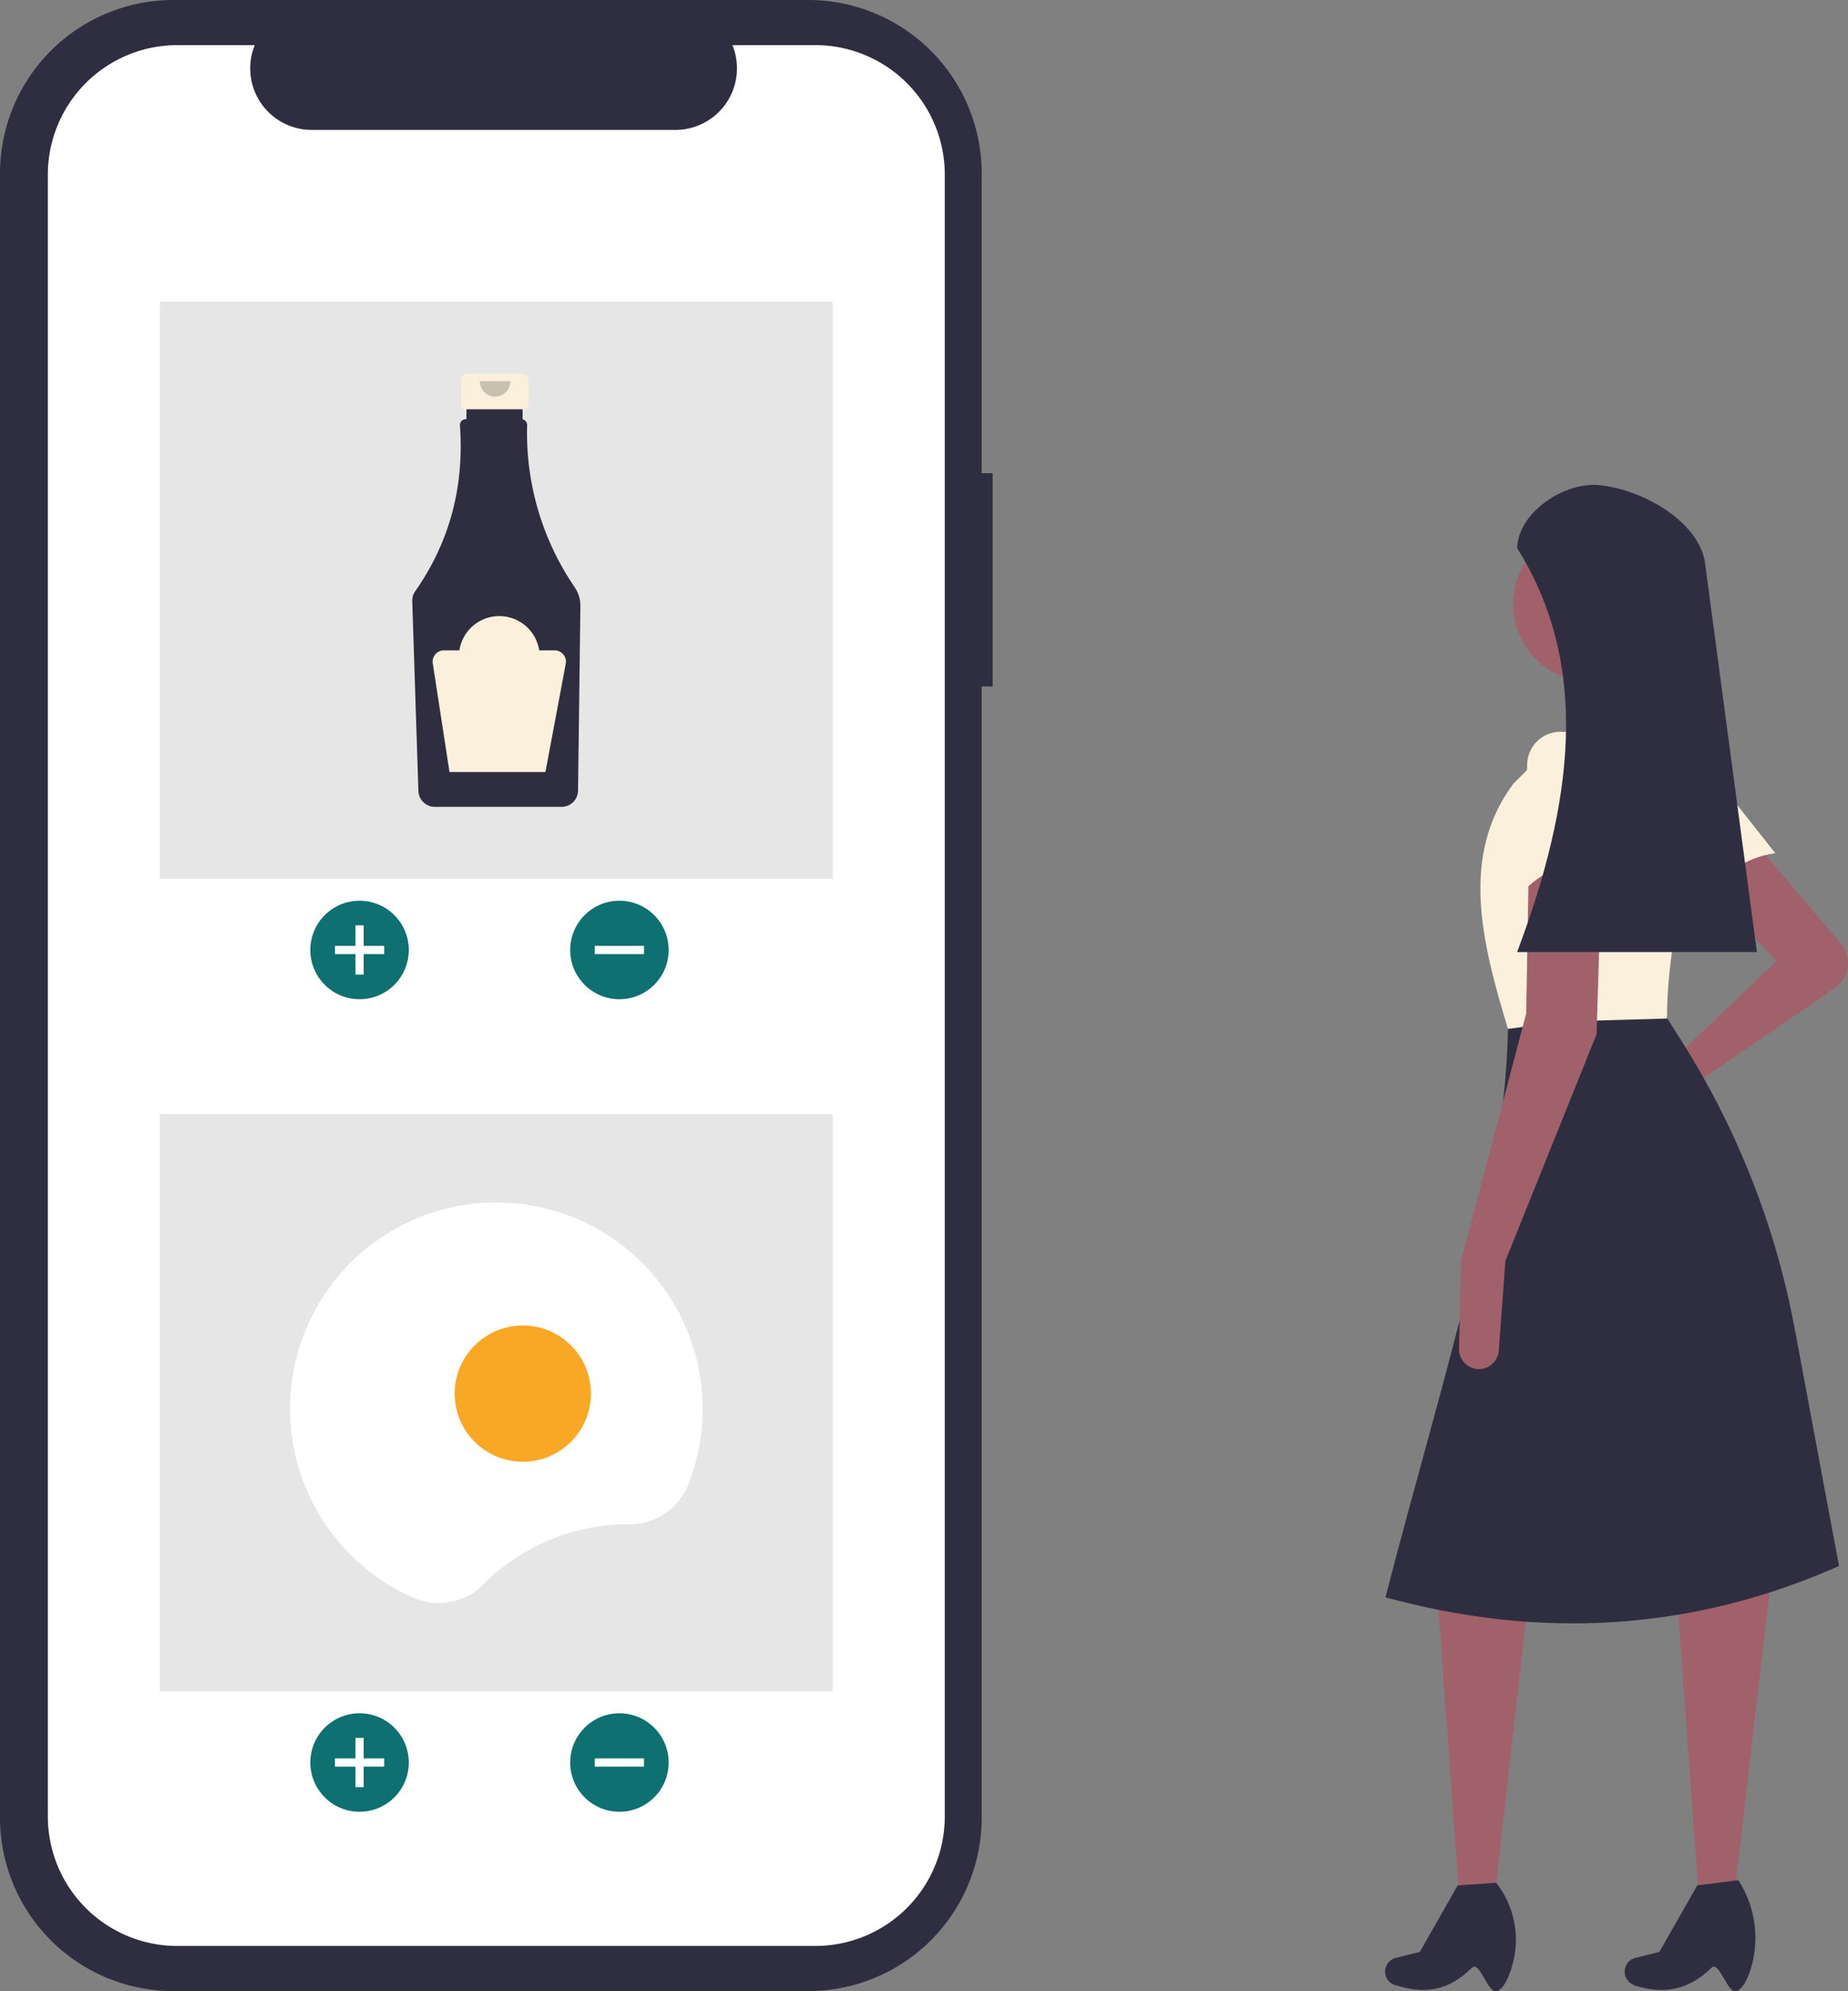 <?xml version="1.0" encoding="utf-8"?>
<svg viewBox="0 0 675.59 727.877" width="675.59" height="727.877" xmlns="http://www.w3.org/2000/svg">
  <rect x="0" y="0" width="675.59" height="727.877" fill="#808080" stroke="none"/>
  <path d="M 672.962 344.882 C 677.198 349.859 676.196 357.409 670.807 361.108 L 617.037 398.025 L 593.36 413.81 C 590.574 415.667 586.832 415.107 584.711 412.515 C 582.174 409.413 583.015 404.777 586.481 402.764 L 609.414 389.448 L 649.437 351.331 L 623.708 323.696 L 642.766 309.402 L 672.962 344.882 Z" fill="#a0616a"/>
  <polygon points="546.52 692.482 533.367 692.482 525.555 583.847 558.908 582.894 546.52 692.482" fill="#a0616a"/>
  <path d="M 547.473 727.74 C 543.966 729.341 541.028 716.373 538.07 719.28 C 529.795 727.412 521.328 729.183 510.283 725.632 L 509.945 725.589 C 507.133 724.685 505.647 721.614 506.684 718.848 C 507.282 717.256 508.623 716.059 510.273 715.646 L 519.073 713.446 L 532.891 689.147 L 546.997 688.194 C 553.368 696.316 555.665 706.911 553.23 716.943 C 551.949 722.167 549.973 726.599 547.473 727.74 Z" fill="#2f2e41"/>
  <polygon points="634.096 692.482 620.943 692.482 613.131 583.847 647.437 577.177 634.096 692.482" fill="#a0616a"/>
  <path d="M 635.049 727.74 C 631.542 729.341 628.604 716.373 625.646 719.28 C 617.371 727.412 608.303 729.183 597.258 725.632 L 597.521 725.589 C 594.709 724.685 593.223 721.614 594.26 718.848 C 594.857 717.256 596.199 716.059 597.849 715.646 L 606.649 713.446 L 620.467 689.147 L 635.525 687.241 L 635.906 687.863 C 641.795 697.354 643.311 708.923 640.067 719.612 C 638.814 723.624 637.11 726.8 635.049 727.74 Z" fill="#2f2e41"/>
  <path d="M 649.009 311.859 C 636.914 313.542 628.54 320.166 625.129 333.38 L 602.896 292.33 C 600.171 286.937 601.821 280.361 606.77 276.894 C 612.044 273.198 619.286 274.258 623.28 279.31 L 649.009 311.859 Z" style="fill: rgb(250, 240, 220);"/>
  <path d="M 672.307 572.412 C 618.249 596.33 562.927 599.273 506.497 583.847 C 527.103 503.926 551.434 431.659 551.285 372.296 L 606.555 367.531 L 615.065 381.022 C 635.255 413.031 649.192 448.579 656.136 485.782 L 672.307 572.412 Z" fill="#2f2e41"/>
  <circle cx="581.779" cy="220.779" r="28.588" fill="#a0616a"/>
  <polygon points="613.225 271.284 577.967 273.19 572.249 241.743 600.837 236.979 613.225 271.284" fill="#a0616a"/>
  <path d="M 609.414 372.296 L 570.786 373.384 L 551.285 376.107 C 541.712 344.486 533.653 312.937 553.19 286.531 L 576.061 263.661 L 610.367 262.708 L 610.821 262.968 C 622.043 269.397 627.303 282.752 623.478 295.107 C 614.965 322.772 609.496 348.896 609.414 372.296 Z" style="fill: rgb(250, 240, 220);"/>
  <path d="M 550.332 460.919 L 547.936 493.665 C 547.67 497.292 544.774 500.169 541.146 500.411 C 536.867 500.696 533.267 497.246 533.369 492.959 L 534.132 460.919 L 557.955 370.39 L 558.908 315.119 L 585.59 314.167 L 583.684 378.013 L 550.332 460.919 Z" fill="#a0616a"/>
  <path d="M 588.449 318.931 C 577.137 314.331 566.571 315.872 557.002 325.602 L 558.313 278.936 C 558.655 272.903 563.376 268.037 569.396 267.514 C 575.812 266.956 581.55 271.5 582.477 277.873 L 588.449 318.931 Z" style="fill: rgb(250, 240, 220);"/>
  <path d="M 642.29 347.996 L 554.62 347.996 C 575.072 293.839 581.667 243.457 554.62 200.291 C 555.084 187.326 571.713 176.086 584.627 177.328 C 599.879 178.794 620.374 190.002 623.231 205.055 L 642.29 347.996 Z" fill="#2f2e41"/>
  <path d="M577.928,259.058h-3.999V149.513A63.402,63.402,0,0,0,510.527,86.111H278.44a63.402,63.402,0,0,0-63.402,63.402V750.487A63.402,63.402,0,0,0,278.44,813.889H510.527a63.402,63.402,0,0,0,63.402-63.402V337.034h3.999Z" transform="matrix(1, 0, 0, 1, -215.038, -86.111)" style="fill: rgb(47, 46, 65);"/>
  <path d="M513.085,102.606h-30.295a22.495,22.495,0,0,1-20.827,30.991H329.003A22.495,22.495,0,0,1,308.176,102.606H279.881a47.348,47.348,0,0,0-47.348,47.348V750.046a47.348,47.348,0,0,0,47.348,47.348H513.085a47.348,47.348,0,0,0,47.348-47.348V149.954A47.348,47.348,0,0,0,513.085,102.606Z" transform="matrix(1, 0, 0, 1, -215.038, -86.111)" fill="#fff"/>
  <rect x="58.445" y="110.234" width="246" height="211" fill="#e6e6e6"/>
  <circle cx="131.445" cy="347.234" r="18" style="fill: rgb(14, 112, 113);"/>
  <polygon points="140.445 345.734 132.945 345.734 132.945 338.234 129.945 338.234 129.945 345.734 122.445 345.734 122.445 348.734 129.945 348.734 129.945 356.234 132.945 356.234 132.945 348.734 140.445 348.734 140.445 345.734" fill="#fff"/>
  <circle cx="226.445" cy="347.234" r="18" style="fill: rgb(14, 112, 113);"/>
  <rect x="439.983" y="424.345" width="3" height="18" transform="matrix(0, 1, -1, 0, 659.789, -94.249)" fill="#fff"/>
  <path d="M405.658,222.66H386.217a2.577,2.577,0,0,0-2.577,2.577v8.533a2.577,2.577,0,0,0,2.577,2.577H389.439v12.785h12.997V236.347h3.222a2.577,2.577,0,0,0,2.577-2.577v-8.533A2.577,2.577,0,0,0,405.658,222.66Z" transform="matrix(1, 0, 0, 1, -215.038, -86.111)" style="fill: rgb(250, 240, 220);"/>
  <path d="M425.129,300.752a99.945,99.945,0,0,1-17.387-59.256,2.108,2.108,0,0,0-1.645-2.103v-3.687H385.565v3.636h-.283a2.107,2.107,0,0,0-2.104,2.109q0.0.077.006.153,2.426,33.821-16.386,60.66a5.806,5.806,0,0,0-1.051,3.518l2.245,69.445a6.012,6.012,0,0,0,5.96,5.802h46.439a6.014,6.014,0,0,0,5.964-5.904l.865-67.425A12.168,12.168,0,0,0,425.129,300.752Z" transform="matrix(1, 0, 0, 1, -215.038, -86.111)" style="fill: rgb(47, 46, 65);"/>
  <path d="M401.605,225.44a5.561,5.561,0,1,1-11.121,0" transform="matrix(1, 0, 0, 1, -215.038, -86.111)" opacity="0.2" style="isolation:isolate"/>
  <path d="M417.778,323.82h-5.623a14.759,14.759,0,0,0-29.174,0h-5.624a4.15,4.15,0,0,0-4.102,4.781l6.108,39.704H414.437l7.419-39.57a4.15,4.15,0,0,0-4.079-4.915Z" transform="matrix(1, 0, 0, 1, -215.038, -86.111)" style="fill: rgb(250, 240, 220);"/>
  <rect x="58.445" y="407.234" width="246" height="211" fill="#e6e6e6"/>
  <circle cx="131.445" cy="644.234" r="18" style="fill: rgb(14, 112, 113);"/>
  <polygon points="140.445 642.734 132.945 642.734 132.945 635.234 129.945 635.234 129.945 642.734 122.445 642.734 122.445 645.734 129.945 645.734 129.945 653.234 132.945 653.234 132.945 645.734 140.445 645.734 140.445 642.734" fill="#fff"/>
  <circle cx="226.445" cy="644.234" r="18" style="fill: rgb(14, 112, 113);"/>
  <rect x="439.983" y="721.345" width="3" height="18" transform="matrix(0, 1, -1, 0, 956.789, 202.751)" fill="#fff"/>
  <path d="M444.911,643.242l.136 0a23.04,23.04,0,0,0,21.573-14.45A75.416,75.416,0,1,0,366.154,670.102a22.843,22.843,0,0,0,25.37-4.704A75.167,75.167,0,0,1,444.911,643.242Z" transform="matrix(1, 0, 0, 1, -215.038, -86.111)" fill="#fff"/>
  <circle cx="191.13" cy="509.395" r="24.906" fill="#f9a825"/>
</svg>